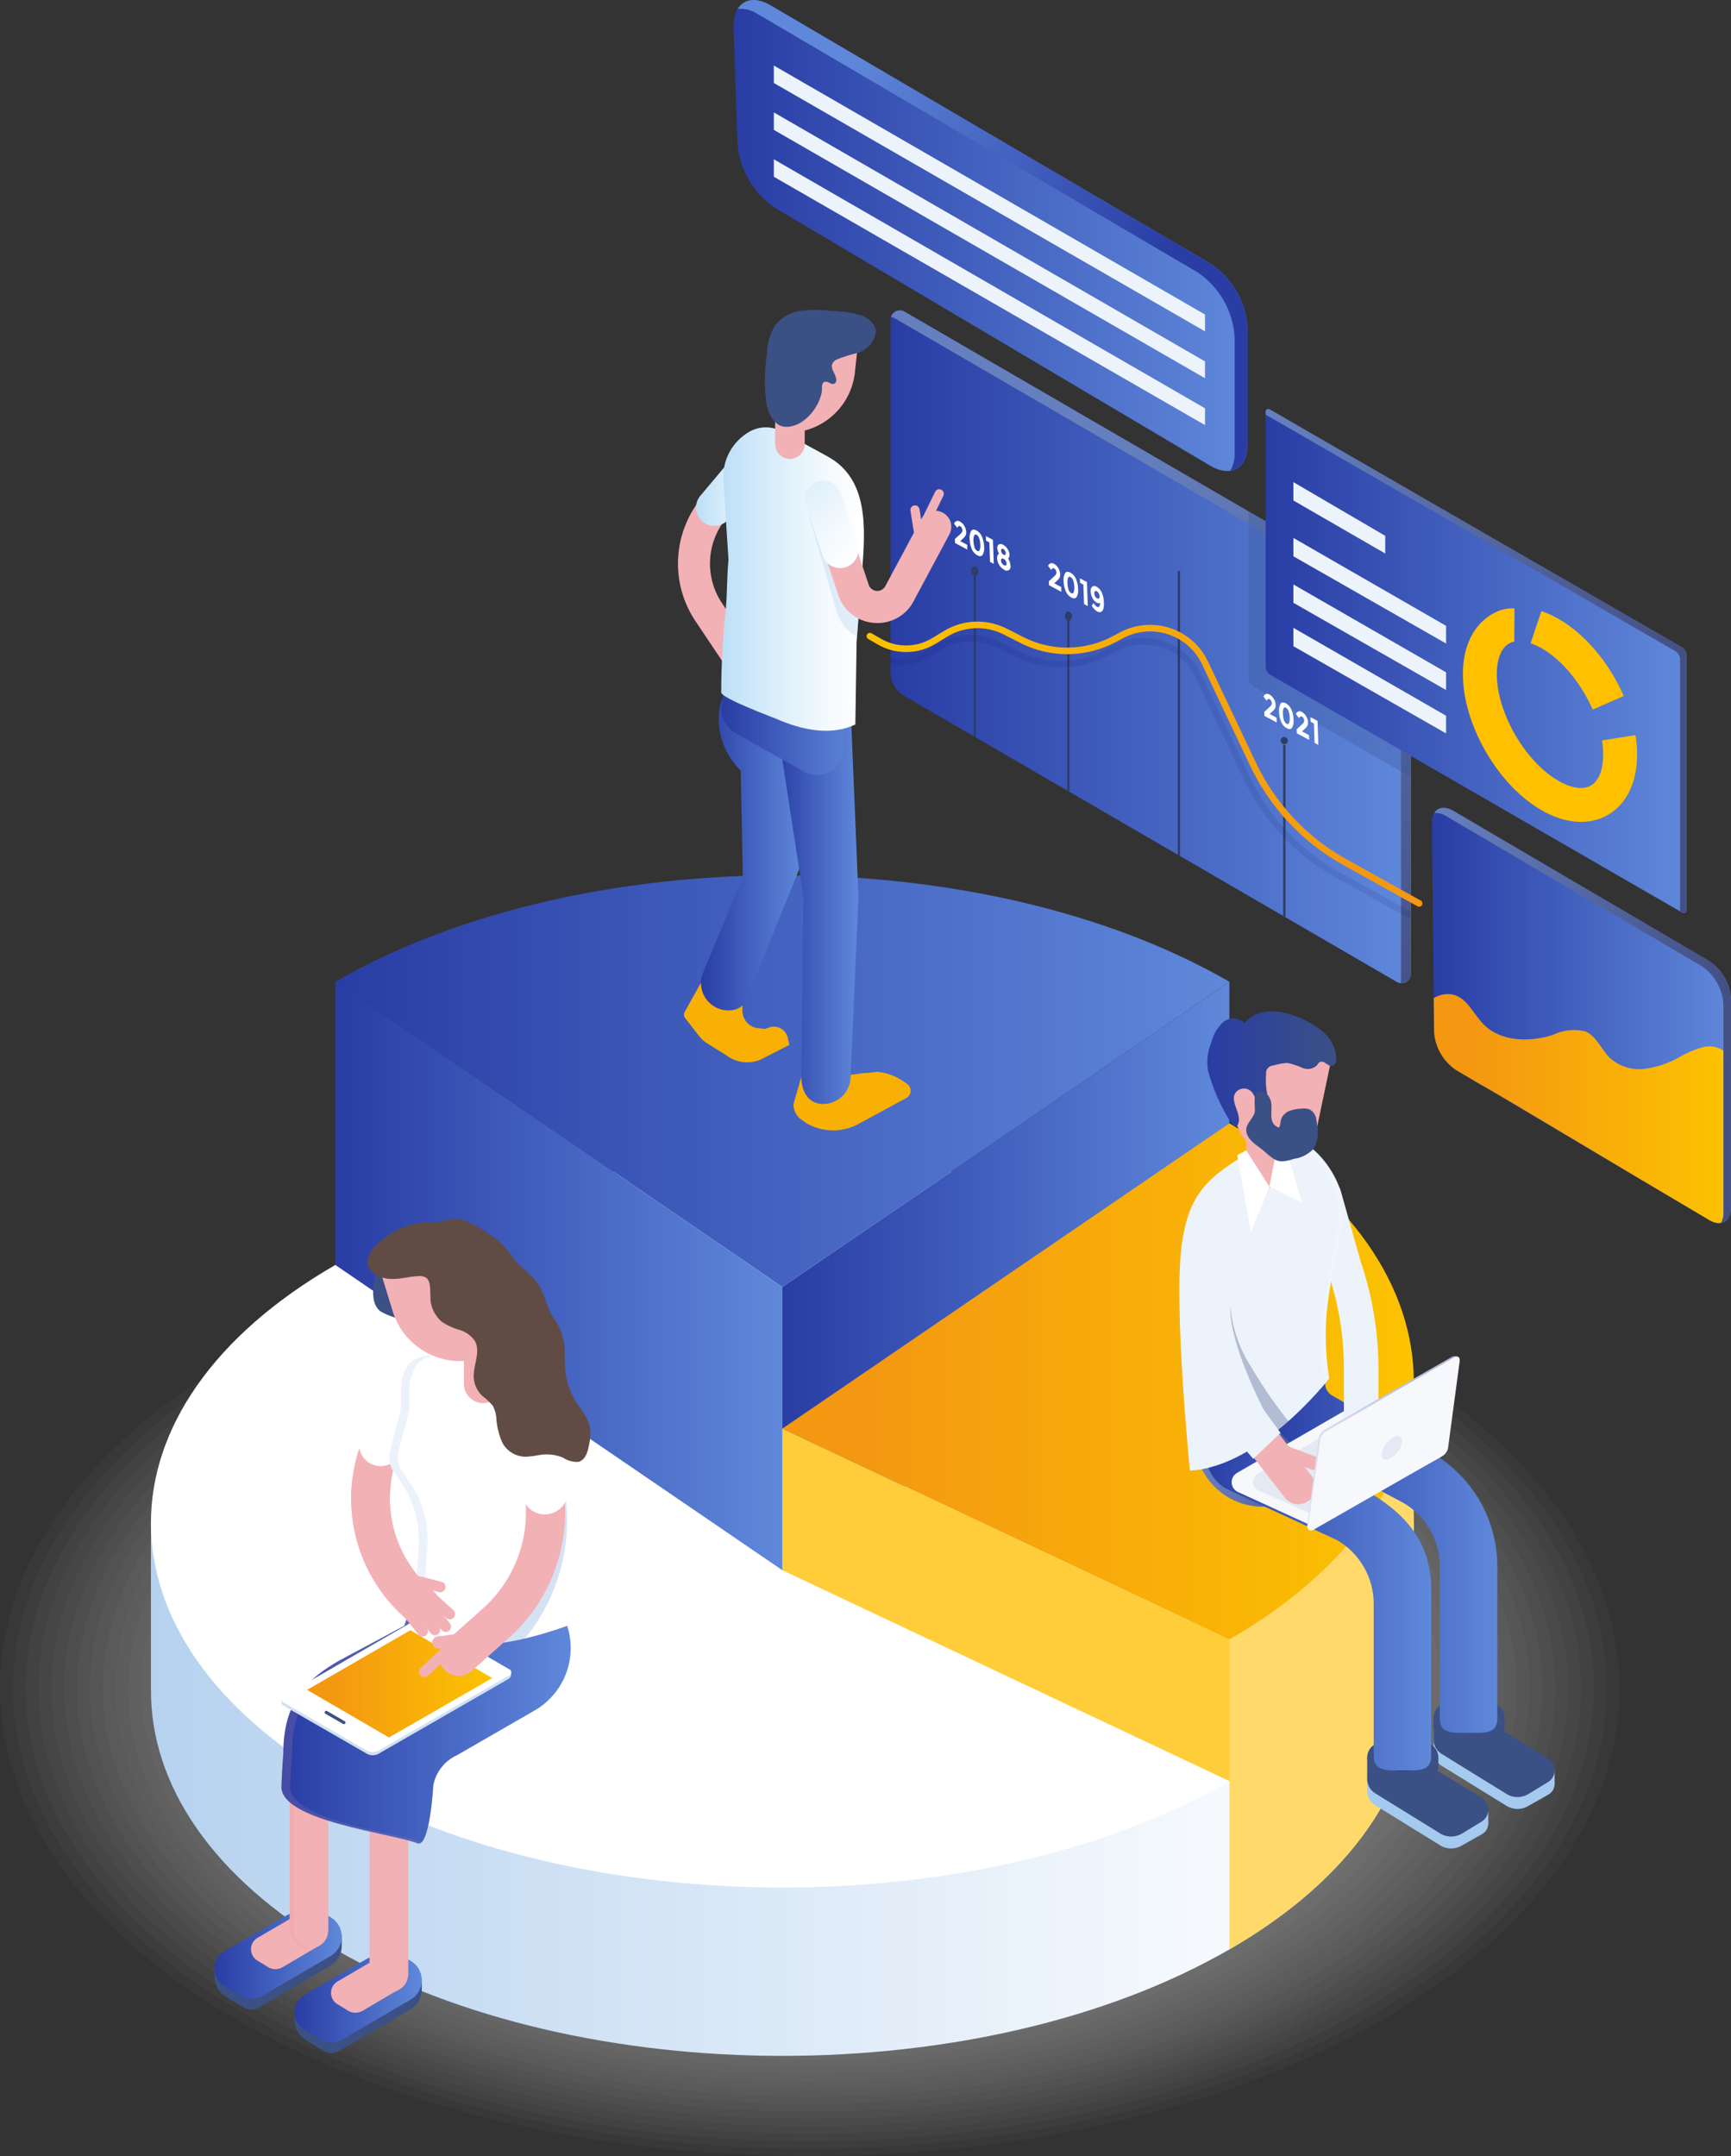 <svg xmlns="http://www.w3.org/2000/svg" xmlns:xlink="http://www.w3.org/1999/xlink" viewBox="0 0 132.225 164.701"><rect x="0" y="0" width="132.225" height="164.701" fill="#333333" stroke="none"/><defs><clipPath id="a"><rect width="132.225" height="164.701" style="fill:none"/></clipPath><clipPath id="b"><path d="M107.992,116.345h-5.401a35.196,35.196,0,0,0-8.684-6.855c-18.781-10.842-49.511-10.842-68.292 0a35.208,35.208,0,0,0-8.684,6.855H11.53v12.757h.004c-.045,7.18,4.646,14.369,14.081,19.816,18.781,10.843,49.512,10.843,68.292,0,9.435-5.447,14.126-12.636,14.081-19.816h.004Z" style="fill:none"/></clipPath><linearGradient id="c" x1="11.489" y1="129.204" x2="108.033" y2="129.204" gradientUnits="userSpaceOnUse"><stop offset="0" stop-color="#b6d2ef"/><stop offset="0.96" stop-color="#fff"/><stop offset="1" stop-color="#fff"/></linearGradient><clipPath id="d"><path d="M93.907,74.997c-18.781-10.843-49.512-10.843-68.292,0L59.761,98.316Z" style="fill:none"/></clipPath><linearGradient id="e" x1="25.614" y1="81.235" x2="93.814" y2="81.235" gradientUnits="userSpaceOnUse"><stop offset="0" stop-color="#293da5"/><stop offset="1" stop-color="#5f88da"/></linearGradient><clipPath id="f"><polygon points="25.614 74.997 25.614 96.631 59.761 119.951 59.761 98.316 25.614 74.997" style="fill:none"/></clipPath><linearGradient id="g" x1="25.614" y1="97.474" x2="59.714" y2="97.474" xlink:href="#e"/><clipPath id="h"><polygon points="59.761 98.316 93.907 74.997 93.907 96.631 59.761 119.951 59.761 98.316" style="fill:none"/></clipPath><linearGradient id="i" x1="59.761" y1="97.474" x2="93.861" y2="97.474" xlink:href="#e"/><clipPath id="j"><path d="M93.907,85.814c18.78,10.843,18.78,28.585,0,39.428L59.761,109.134Z" style="fill:none"/></clipPath><linearGradient id="k" x1="59.761" y1="105.528" x2="107.991" y2="105.528" gradientUnits="userSpaceOnUse"><stop offset="0" stop-color="#f49811"/><stop offset="0.14" stop-color="#f49811"/><stop offset="1" stop-color="#fcc301"/></linearGradient><clipPath id="l"><path d="M101.637,109.908a5.189,5.189,0,1,1-5.189-5.189,5.189,5.189,0,0,1,5.189,5.189" style="fill:none"/></clipPath><linearGradient id="m" x1="91.259" y1="109.908" x2="101.637" y2="109.908" gradientUnits="userSpaceOnUse"><stop offset="0" stop-color="#6680bf"/><stop offset="0.326" stop-color="#5d73af"/><stop offset="0.957" stop-color="#455287"/><stop offset="1" stop-color="#435084"/></linearGradient><clipPath id="n"><path d="M112.179,132.371c-1.213,0-2.196.109-2.196-1.104V119.642a5.605,5.605,0,0,0-2.801-4.845l-8.272-4.383c-1.693-.975-2.085-2.793-2.085-4.746v-.478a2.196,2.196,0,0,1,4.393,0v.478a1.088,1.088,0,0,0,.543.939l7.612,4.383a10.011,10.011,0,0,1,5.003,8.652v11.625c0,1.213-.983,1.104-2.197,1.104" style="fill:none"/></clipPath><linearGradient id="o" x1="96.824" y1="117.737" x2="114.344" y2="117.737" xlink:href="#e"/><clipPath id="p"><path d="M107.153,135.247c-1.213,0-2.222.088-2.222-1.125V122.498a5.606,5.606,0,0,0-2.801-4.846l-8.492-3.944c-1.692-.974-1.865-3.232-1.865-5.185v-.478a2.196,2.196,0,1,1,4.393,0v.478a1.086,1.086,0,0,0,.543.939l7.612,4.383c3.086,1.777,5.002,3.999,5.002,7.56v12.717c0,1.213-.958,1.125-2.171,1.125" style="fill:none"/></clipPath><linearGradient id="q" x1="91.773" y1="120.592" x2="109.293" y2="120.592" xlink:href="#e"/><clipPath id="r"><path d="M111.388,103.657l-.133-.038a.477.477,0,0,0-.37.044l-9.749,5.58a.931.931,0,0,0-.419.72l-.88,6.682a.192.192,0,0,0,.082.158l.148.103,10.024-5.817a.917.917,0,0,0,.416-.718Z" style="fill:none"/></clipPath><linearGradient id="s" x1="99.837" y1="110.244" x2="111.388" y2="110.244" gradientUnits="userSpaceOnUse"><stop offset="0" stop-color="#dee2f2"/><stop offset="1" stop-color="#a9b0da"/></linearGradient><clipPath id="t"><path d="M101.999,80.3a2.86,2.86,0,0,0-.941-1.475c-1.357-1.2-4.579-2.47-5.982-.663a1.216,1.216,0,0,0-1.663-.06,3.127,3.127,0,0,0-.902,1.587,3.842,3.842,0,0,0-.236,2.091,14.213,14.213,0,0,0,1.536,3.629c.146.259.543.916.751.487.39-.804-.814-1.893-.058-2.558a.817.817,0,0,1,1.095.053c.234.251.292.638.556.857a.673.673,0,0,0,.705.086.163.163,0,0,0,.083-.071.193.193,0,0,0-.008-.138,5.482,5.482,0,0,1-.222-2.069.564.564,0,0,1,.516-.653,4.774,4.774,0,0,1,1.117-.202,5.016,5.016,0,0,1,1.129.373,1.021,1.021,0,0,0,1.107-.178c.078-.096.134-.22.246-.272a.414.414,0,0,1,.383.065c.162.102.351.281.565.224.43-.116.291-.81.224-1.114" style="fill:none"/></clipPath><linearGradient id="u" x1="92.21" y1="81.34" x2="102.07" y2="81.34" gradientUnits="userSpaceOnUse"><stop offset="0" stop-color="#293da5"/><stop offset="1" stop-color="#3b5085"/></linearGradient><clipPath id="v"><path d="M95.302,33.955c0,1.822-1.282,2.553-2.849,1.624L59.215,15.889a6.553,6.553,0,0,1-2.886-5L56.03,2.033C56.01.211,57.279-.524,58.849.398L92.446,20.125a6.426,6.426,0,0,1,2.856,4.99Z" style="fill:none"/></clipPath><linearGradient id="w" x1="56.06" y1="17.992" x2="95.27" y2="17.992" xlink:href="#e"/><clipPath id="x"><path d="M94.309,34.618v-8.841a6.425,6.425,0,0,0-2.857-4.989L57.856,1.06A2.354,2.354,0,0,0,56.346.683c.47-.765,1.413-.925,2.503-.284L92.446,20.125a6.426,6.426,0,0,1,2.856,4.989v8.842c0,1.17-.53,1.886-1.323,2.006a2.52,2.52,0,0,0,.33-1.344" style="fill:none"/></clipPath><linearGradient id="y" x1="85.282" y1="24.795" x2="62.152" y2="7.835" xlink:href="#e"/><clipPath id="z"><path d="M21.731,146.409,17.119,149.076a1.533,1.533,0,0,0-.009,2.618l1.231.754a1.653,1.653,0,0,0,1.725.003l5.216-3.047a1.715,1.715,0,0,0-.045-2.955l-.146-.083a3.322,3.322,0,0,0-3.36.044" style="fill:none"/></clipPath><linearGradient id="aa" x1="16.39" y1="149.272" x2="26.1" y2="149.272" xlink:href="#e"/><clipPath id="ab"><path d="M27.845,149.74l-4.612,2.667a1.532,1.532,0,0,0-.009,2.618l1.231.755a1.653,1.653,0,0,0,1.725.002l5.216-3.047a1.715,1.715,0,0,0-.045-2.955l-.147-.084a3.322,3.322,0,0,0-3.36.044" style="fill:none"/></clipPath><linearGradient id="ac" x1="22.5" y1="152.603" x2="32.21" y2="152.603" xlink:href="#e"/><clipPath id="ad"><path d="M33.721,116.304l-2.846,7.893-5.014,2.685c-2.249,1.314-4.217,2.964-4.217,7.021,0,0-.1,1.128-.148,2.561-.089,2.645,8.498,3.588,10.378,4.349.963.39,1.226-4.436,1.226-4.436a3.187,3.187,0,0,1,1.825-2.303l5.907-3.405a5.51,5.51,0,0,0,.008-9.548Z" style="fill:none"/></clipPath><linearGradient id="ae" x1="21.51" y1="128.753" x2="43.58" y2="128.753" xlink:href="#e"/><clipPath id="af"><polygon points="23.458 129.09 29.713 132.729 37.602 128.191 31.347 124.536 23.458 129.09" style="fill:none"/></clipPath><linearGradient id="ag" x1="23.457" y1="128.632" x2="37.602" y2="128.632" xlink:href="#k"/><clipPath id="ah"><path d="M106.732,45.667,69.088,23.804a.707.707,0,0,0-1.061.611V51.35a2.088,2.088,0,0,0,1.039,1.806L106.71,75.019a.707.707,0,0,0,1.062-.611V47.473a2.09,2.09,0,0,0-1.04-1.806" style="fill:none"/></clipPath><linearGradient id="ai" x1="68.027" y1="49.412" x2="107.717" y2="49.412" xlink:href="#e"/><clipPath id="aj"><path d="M107.018,74.91V47.975a2.088,2.088,0,0,0-1.04-1.806L68.335,24.306a.69.69,0,0,0-.281-.087.708.708,0,0,1,1.034-.416L106.732,45.667a2.09,2.09,0,0,1,1.04,1.806V74.408a.703.703,0,0,1-.78.698.718.718,0,0,0,.027-.196" style="fill:none"/></clipPath><linearGradient id="ak" x1="102.749" y1="80.632" x2="80.999" y2="34.782" gradientUnits="userSpaceOnUse"><stop offset="0" stop-color="#435084"/><stop offset="1" stop-color="#6680bf"/></linearGradient><clipPath id="al"><path d="M108.404,69.266a.251.251,0,0,0,.122-.471l-5.669-3.154a16.5,16.5,0,0,1-6.925-7.392l-3.66-7.721a4.891,4.891,0,0,0-6.721-2.221l-.553.295a7.393,7.393,0,0,1-6.825.067l-1.261-.641a4.927,4.927,0,0,0-4.822.183l-.891.542a3.824,3.824,0,0,1-3.9.044l-.727-.419a.251.251,0,1,0-.251.435l.726.419a4.328,4.328,0,0,0,4.412-.05l.891-.542a4.427,4.427,0,0,1,4.334-.164l1.261.641a7.9,7.9,0,0,0,7.289-.071l.553-.295a4.388,4.388,0,0,1,6.031,1.993l3.66,7.721a16.997,16.997,0,0,0,7.135,7.616l5.668,3.154a.25.25,0,0,0,.122.032" style="fill:none"/></clipPath><linearGradient id="am" x1="108.691" y1="58.255" x2="66.231" y2="58.255" xlink:href="#k"/><clipPath id="an"><path d="M96.676,31.485c0-.217.154-.305.342-.197l31.47,18.169a.759.759,0,0,1,.342.592V69.511c0,.217-.154.306-.342.197L97.017,51.539a.758.758,0,0,1-.342-.592Z" style="fill:none"/></clipPath><linearGradient id="ao" x1="96.676" y1="50.498" x2="128.776" y2="50.498" xlink:href="#e"/><clipPath id="ap"><path d="M128.487,49.457,97.017,31.288c-.188-.108-.342-.02-.342.197v.186l31.318,18.082a.759.759,0,0,1,.342.592V69.621l.151.087c.188.108.342.02.342-.197V50.049a.759.759,0,0,0-.342-.592" style="fill:none"/></clipPath><linearGradient id="aq" x1="128.829" y1="50.498" x2="96.676" y2="50.498" xlink:href="#ak"/><clipPath id="ar"><path d="M132.224,92.257c0,1.06-.746,1.485-1.658.945L111.225,81.744a3.813,3.813,0,0,1-1.679-2.909l-.174-15.944c-.012-1.06.727-1.488,1.641-.951l19.549,11.479a3.739,3.739,0,0,1,1.662,2.903Z" style="fill:none"/></clipPath><linearGradient id="as" x1="109.361" y1="77.572" x2="132.181" y2="77.572" xlink:href="#e"/><clipPath id="at"><path d="M132.224,92.117V81.024a1.666,1.666,0,0,0-.312-.556,1.937,1.937,0,0,0-1.818-.474,7.108,7.108,0,0,0-1.804.763,7.414,7.414,0,0,1-2.658.891,3.361,3.361,0,0,1-2.619-.79c-.695-.659-1.05-1.716-1.937-2.079a3.75,3.75,0,0,0-2.48.288c-1.792.56-3.972.516-5.283-.827-.766-.785-1.244-1.993-2.308-2.259a1.695,1.695,0,0,0-.195-.036,2.14,2.14,0,0,0-1.292.303l.028,2.586a3.813,3.813,0,0,0,1.679,2.909l1.64.971c1.095.613,2.177,1.253,3.256,1.896q4.566,2.722,9.132,5.443l5.313,3.147a1.587,1.587,0,0,0,.642.229.737.737,0,0,0,.221-.018c.443-.119.643-.626.75-1.072.018-.074.029-.149.045-.223" style="fill:none"/></clipPath><linearGradient id="au" x1="109.518" y1="84.662" x2="132.224" y2="84.662" xlink:href="#k"/><clipPath id="av"><path d="M131.646,92.642V76.707a3.739,3.739,0,0,0-1.662-2.903L110.435,62.325a1.372,1.372,0,0,0-.878-.22c.273-.445.822-.538,1.457-.166l19.549,11.479a3.739,3.739,0,0,1,1.662,2.903V92.257c0,.681-.309,1.098-.77,1.167a1.467,1.467,0,0,0,.192-.782" style="fill:none"/></clipPath><linearGradient id="aw" x1="109.556" y1="77.496" x2="132.224" y2="77.496" gradientUnits="userSpaceOnUse"><stop offset="0" stop-color="#6680bf"/><stop offset="0.99" stop-color="#435084"/><stop offset="1" stop-color="#435084"/></linearGradient><clipPath id="ax"><path d="M54.724,40.166a1.392,1.392,0,0,0,.91-.489l3.529-4.195a1.399,1.399,0,1,0-2.141-1.801L53.493,37.877a1.399,1.399,0,0,0,1.231,2.29" style="fill:none"/></clipPath><linearGradient id="ay" x1="53.16" y1="36.611" x2="59.49" y2="36.611" gradientUnits="userSpaceOnUse"><stop offset="0" stop-color="#bcdff7"/><stop offset="0.38" stop-color="#dbeefb"/><stop offset="0.768" stop-color="#f5fafe"/><stop offset="1" stop-color="#fff"/></linearGradient><clipPath id="az"><path d="M55.64,77.19c.892,0,1.32-.474,1.602-1.37l4.096-10.151L59.9,54.058c-.027-1.159-1.65-2.166-2.806-2.11-.869.021-2.201.771-2.206,2.989a5.612,5.612,0,0,0,1.692,3.931l.162,8.14-3.105,7.452a2.102,2.102,0,0,0,2.002,2.729" style="fill:none"/></clipPath><linearGradient id="ba" x1="53.55" y1="64.541" x2="61.33" y2="64.541" xlink:href="#e"/><clipPath id="bb"><path d="M62.878,84.336a2.098,2.098,0,0,0,2.095-2.008l.601-13.813-.601-14.556a2.085,2.085,0,0,0-2.183-2.009c-1.158.048-3.637,1.3-3.59,2.458l2.172,14.103-.161,13.526c-.051,1.158.416,2.245,1.573,2.296.031.001.062.002.093.002" style="fill:none"/></clipPath><linearGradient id="bc" x1="59.2" y1="68.112" x2="65.57" y2="68.112" xlink:href="#e"/><clipPath id="bd"><path d="M55.945,47.816l-.847,6.285a2.223,2.223,0,0,0,1.112,1.925l5.154,2.894a2.068,2.068,0,0,0,3.103-1.791V44.373c0-.794,1.654-.247.966-.645l-7.232-4.175c-1.379-.796-2.256,6.671-2.256,8.263" style="fill:none"/></clipPath><linearGradient id="be" x1="55.11" y1="49.237" x2="65.59" y2="49.237" xlink:href="#e"/><clipPath id="bf"><path d="M55.256,36.675l.391,6.087c-.131,1.296-.086,2.592-.217,3.888a58.152,58.152,0,0,0-.338,6.259c.097.467,3.962,1.896,4.118,1.966,2.174.973,4.373,1.315,6.127.468l.095-6.294.361-4.639c.224-3.179.836-7.424-2.29-9.371-.132-.082-.268-.161-.405-.236L59.769,32.986a2.538,2.538,0,0,0-2.538,0,3.966,3.966,0,0,0-1.975,3.689" style="fill:none"/></clipPath><linearGradient id="bg" x1="55.06" y1="44.361" x2="65.99" y2="44.361" xlink:href="#ay"/><clipPath id="bh"><path d="M64.172,43.397a1.416,1.416,0,0,0,.443-.073,1.399,1.399,0,0,0,.883-1.77l-1.295-3.88a1.399,1.399,0,1,0-2.654.887l1.295,3.88a1.4,1.4,0,0,0,1.327.956" style="fill:none"/></clipPath><linearGradient id="bi" x1="57.315" y1="34.293" x2="66.215" y2="42.433" xlink:href="#ay"/></defs><title>19</title><g style="clip-path:url(#a)"><path d="M105.653,103.704c-24.086-13.908-63.5-13.908-87.588,0-24.086,13.906-24.086,36.662,0,50.568,24.088,13.906,63.502,13.906,87.588,0,24.086-13.908,24.086-36.662,0-50.568" style="fill:#c7c5c5;opacity:0.04"/><path d="M104.957,104.105c-23.702-13.686-62.492-13.686-86.198,0-23.704,13.684-23.704,36.079,0,49.766,23.706,13.686,62.496,13.686,86.198,0,23.706-13.686,23.706-36.081,0-49.766" style="fill:#c7c5c5;opacity:0.04"/><path d="M104.263,104.504c-23.323-13.465-61.486-13.465-84.808,0-23.322,13.466-23.322,35.499,0,48.966,23.323,13.464,61.486,13.464,84.808,0,23.324-13.467,23.324-35.499,0-48.966" style="fill:#c7c5c5;opacity:0.04"/><path d="M103.569,104.905c-22.941-13.245-60.48-13.245-83.42,0-22.941,13.245-22.941,34.919,0,48.164,22.941,13.245,60.48,13.245,83.42,0,22.941-13.245,22.941-34.919,0-48.164" style="fill:#c7c5c5;opacity:0.04"/><path d="M102.875,105.306c-22.559-13.025-59.473-13.025-82.032,0-22.559,13.025-22.559,34.337,0,47.362,22.559,13.025,59.473,13.025,82.032,0,22.559-13.025,22.559-34.337,0-47.362" style="fill:#c7c5c5;opacity:0.04"/><path d="M102.181,105.707c-22.177-12.803-58.467-12.803-80.644,0s-22.177,33.757,0,46.56c22.177,12.803,58.467,12.803,80.644,0,22.177-12.803,22.177-33.757,0-46.56" style="fill:#c7c5c5;opacity:0.04"/><path d="M101.487,106.108c-21.796-12.584-57.461-12.584-79.256,0-21.794,12.584-21.794,33.175,0,45.758,21.796,12.584,57.461,12.584,79.256,0,21.796-12.584,21.796-33.175,0-45.758" style="fill:#c7c5c5;opacity:0.04"/><path d="M100.793,106.509c-21.414-12.364-56.455-12.364-77.869,0-21.412,12.364-21.412,32.594,0,44.956,21.414,12.364,56.455,12.364,77.869,0,21.412-12.362,21.412-32.592,0-44.956" style="fill:#c7c5c5;opacity:0.04"/><path d="M100.097,106.909c-21.03-12.142-55.446-12.142-76.477,0-21.032,12.142-21.032,32.012,0,44.154,21.031,12.142,55.446,12.142,76.477,0,21.032-12.142,21.032-32.012,0-44.154" style="fill:#c7c5c5;opacity:0.04"/><path d="M99.403,107.311c-20.649-11.922-54.44-11.922-75.089,0-20.651,11.922-20.651,31.43,0,43.352,20.649,11.922,54.44,11.922,75.089,0,20.651-11.922,20.651-31.43,0-43.352" style="fill:#c7c5c5;opacity:0.04"/><path d="M98.709,107.711c-20.267-11.703-53.432-11.703-73.701,0-20.267,11.703-20.267,30.85,0,42.551,20.269,11.703,53.434,11.703,73.701,0,20.267-11.701,20.267-30.848,0-42.551" style="fill:#c7c5c5;opacity:0.04"/><path d="M98.016,108.112c-19.886-11.481-52.428-11.481-72.313,0-19.885,11.481-19.885,30.267,0,41.749,19.885,11.483,52.428,11.483,72.313,0,19.885-11.481,19.885-30.268,0-41.749" style="fill:#c7c5c5;opacity:0.04"/><path d="M97.322,108.513c-19.506-11.261-51.422-11.261-70.925,0s-19.504,29.688,0,40.947c19.504,11.261,51.42,11.261,70.925,0,19.504-11.259,19.504-29.686,0-40.947" style="fill:#c7c5c5;opacity:0.04"/><path d="M96.626,108.914c-19.122-11.041-50.411-11.041-69.534,0-19.122,11.04-19.122,29.105,0,40.147,19.122,11.04,50.411,11.04,69.534-.002,19.124-11.04,19.124-29.105,0-40.145" style="fill:#c7c5c5;opacity:0.04"/><path d="M95.932,109.313c-18.74-10.818-49.405-10.818-68.146,0-18.74,10.822-18.74,28.525,0,39.347,18.741,10.82,49.405,10.818,68.146,0,18.742-10.822,18.742-28.525,0-39.347" style="fill:#c7c5c5;opacity:0.04"/><path d="M95.238,109.716c-18.359-10.6-48.399-10.6-66.758,0-18.359,10.598-18.359,27.943,0,38.541,18.359,10.6,48.399,10.6,66.758,0,18.358-10.598,18.358-27.943,0-38.541" style="fill:#c7c5c5;opacity:0.04"/><path d="M94.544,110.117c-17.975-10.38-47.393-10.38-65.37,0-17.977,10.378-17.977,27.361,0,37.741,17.977,10.379,47.395,10.379,65.37,0,17.977-10.38,17.977-27.363,0-37.741" style="fill:#c7c5c5;opacity:0.04"/><path d="M93.85,110.518c-17.596-10.159-46.387-10.159-63.982,0-17.593,10.157-17.593,26.781,0,36.939,17.596,10.159,46.387,10.159,63.982,0,17.595-10.159,17.595-26.783,0-36.939" style="fill:#c7c5c5;opacity:0.04"/><path d="M93.156,110.919c-17.214-9.939-45.38-9.939-62.594,0-17.212,9.937-17.212,26.198,0,36.137,17.214,9.937,45.38,9.937,62.594,0,17.212-9.939,17.212-26.2,0-36.137" style="fill:#c7c5c5;opacity:0.04"/><path d="M92.462,111.318c-16.832-9.717-44.374-9.717-61.204,0-16.832,9.717-16.832,25.62,0,35.338,16.83,9.717,44.372,9.717,61.204,0,16.83-9.717,16.83-25.62,0-35.338" style="fill:#c7c5c5;opacity:0.04"/><path d="M91.766,111.719c-16.448-9.495-43.366-9.495-59.814,0-16.448,9.498-16.448,25.038,0,34.535,16.449,9.498,43.366,9.498,59.814,0,16.451-9.498,16.451-25.038,0-34.535" style="fill:#c7c5c5;opacity:0.04"/><path d="M91.072,112.12c-16.067-9.276-42.36-9.276-58.426,0-16.067,9.278-16.067,24.458,0,33.734,16.067,9.276,42.359,9.276,58.426,0,16.067-9.276,16.067-24.456,0-33.734" style="fill:#c7c5c5;opacity:0.04"/><path d="M90.378,112.521c-15.685-9.056-41.353-9.056-57.038,0-15.685,9.056-15.685,23.876,0,32.931,15.685,9.056,41.353,9.056,57.038,0,15.685-9.056,15.685-23.876,0-32.931" style="fill:#c7c5c5;opacity:0.04"/><path d="M89.684,112.922c-15.303-8.834-40.345-8.834-55.651,0-15.304,8.836-15.304,23.294,0,32.13,15.305,8.836,40.347,8.836,55.651,0s15.303-23.293,0-32.13" style="fill:#c7c5c5;opacity:0.04"/><path d="M88.988,113.323c-14.92-8.615-39.337-8.615-54.259,0-14.922,8.614-14.922,22.713,0,31.328,14.922,8.615,39.339,8.615,54.259,0,14.922-8.614,14.922-22.713,0-31.328" style="fill:#c7c5c5;opacity:0.04"/><path d="M88.294,113.724c-14.538-8.395-38.331-8.395-52.871,0-14.54,8.395-14.54,22.131,0,30.526,14.54,8.395,38.333,8.395,52.871,0,14.54-8.395,14.54-22.131,0-30.526" style="fill:#c7c5c5;opacity:0.04"/><path d="M87.6,114.125c-14.159-8.173-37.325-8.173-51.483,0s-14.159,21.551,0,29.724c14.158,8.173,37.325,8.173,51.483,0,14.159-8.173,14.159-21.551,0-29.724" style="fill:#c7c5c5;opacity:0.04"/><path d="M86.907,114.526c-13.777-7.953-36.319-7.953-50.095,0-13.777,7.954-13.777,20.969,0,28.922,13.777,7.953,36.319,7.953,50.095,0,13.775-7.954,13.775-20.969,0-28.922" style="fill:#c7c5c5;opacity:0.04"/><path d="M86.213,114.927c-13.395-7.734-35.312-7.734-48.707,0-13.393,7.734-13.393,20.387,0,28.12,13.395,7.734,35.312,7.734,48.707,0,13.393-7.734,13.393-20.387,0-28.12" style="fill:#c7c5c5;opacity:0.04"/><path d="M85.519,115.328c-13.014-7.512-34.306-7.512-47.318,0-13.014,7.512-13.014,19.807,0,27.318,13.012,7.512,34.304,7.512,47.318,0,13.012-7.512,13.012-19.806,0-27.318" style="fill:#c7c5c5;opacity:0.04"/><path d="M84.823,115.728c-12.63-7.292-33.298-7.292-45.928,0-12.632,7.292-12.632,19.224,0,26.517,12.63,7.292,33.298,7.292,45.928,0,12.632-7.293,12.632-19.224,0-26.517" style="fill:#c7c5c5;opacity:0.04"/><path d="M84.129,116.129c-12.248-7.071-32.292-7.071-44.54,0-12.248,7.072-12.248,18.644,0,25.715,12.248,7.072,32.292,7.072,44.54,0,12.248-7.071,12.248-18.642,0-25.715" style="fill:#c7c5c5;opacity:0.04"/><path d="M83.435,116.53c-11.867-6.851-31.285-6.851-43.152,0-11.866,6.851-11.866,18.062,0,24.915,11.867,6.851,31.285,6.851,43.152-.002,11.866-6.851,11.866-18.062,0-24.913" style="fill:#c7c5c5;opacity:0.04"/><path d="M82.741,116.931c-11.485-6.631-30.279-6.631-41.764,0s-11.485,17.48,0,24.111c11.485,6.631,30.279,6.631,41.764,0,11.485-6.631,11.485-17.48,0-24.111" style="fill:#c7c5c5;opacity:0.04"/><path d="M82.047,117.332c-11.103-6.411-29.273-6.411-40.376,0-11.103,6.409-11.103,16.9,0,23.311,11.103,6.409,29.273,6.409,40.376,0,11.103-6.411,11.103-16.902,0-23.311" style="fill:#c7c5c5;opacity:0.04"/><path d="M81.351,117.733c-10.72-6.19-28.263-6.19-38.985,0-10.722,6.189-10.722,16.317,0,22.509,10.722,6.188,28.265,6.188,38.985,0,10.722-6.191,10.722-16.319,0-22.509" style="fill:#c7c5c5;opacity:0.04"/><path d="M80.657,118.134c-10.338-5.97-27.259-5.97-37.597,0-10.34,5.968-10.34,15.737,0,21.707,10.338,5.968,27.259,5.968,37.597,0,10.34-5.97,10.34-15.739,0-21.707" style="fill:#c7c5c5;opacity:0.04"/><path d="M79.963,118.533c-9.956-5.748-26.25-5.748-36.209,0-9.958,5.75-9.958,15.157,0,20.907,9.958,5.748,26.253,5.748,36.209,0,9.958-5.75,9.958-15.157,0-20.907" style="fill:#c7c5c5;opacity:0.04"/><path d="M79.269,118.936c-9.576-5.528-25.244-5.528-34.821,0-9.577,5.527-9.577,14.575,0,20.101,9.576,5.53,25.244,5.53,34.821,0,9.576-5.527,9.576-14.575,0-20.101" style="fill:#c7c5c5;opacity:0.04"/><path d="M78.575,119.337c-9.195-5.309-24.238-5.309-33.433,0-9.193,5.307-9.193,13.993,0,19.301,9.195,5.307,24.238,5.307,33.433,0,9.193-5.309,9.193-13.994,0-19.301" style="fill:#c7c5c5;opacity:0.04"/><path d="M77.879,119.738c-8.811-5.089-23.23-5.089-32.041,0-8.813,5.087-8.813,13.41,0,18.499,8.811,5.087,23.23,5.087,32.041,0,8.813-5.089,8.813-13.412,0-18.499" style="fill:#c7c5c5;opacity:0.04"/><path d="M77.185,120.137c-8.429-4.867-22.224-4.867-30.655,0-8.43,4.867-8.43,12.832,0,17.7,8.431,4.867,22.226,4.867,30.655,0,8.432-4.867,8.432-12.832,0-17.7" style="fill:#c7c5c5;opacity:0.04"/><path d="M76.492,120.538c-8.048-4.646-21.217-4.646-29.265,0-8.05,4.647-8.05,12.25,0,16.898,8.048,4.646,21.217,4.646,29.265,0,8.05-4.647,8.05-12.25,0-16.898" style="fill:#c7c5c5;opacity:0.04"/><path d="M75.798,120.939c-7.666-4.426-20.211-4.426-27.877,0-7.666,4.426-7.666,11.67,0,16.096,7.666,4.426,20.211,4.426,27.877,0,7.666-4.426,7.666-11.67,0-16.096" style="fill:#c7c5c5;opacity:0.04"/><path d="M75.104,121.34c-7.285-4.206-19.205-4.206-26.489,0s-7.285,11.088,0,15.294,19.205,4.206,26.489,0,7.284-11.088,0-15.294" style="fill:#c7c5c5;opacity:0.04"/><path d="M74.41,121.741c-6.903-3.984-18.199-3.984-25.1,0-6.905,3.986-6.905,10.508,0,14.492,6.901,3.984,18.197,3.984,25.1,0s6.903-10.506,0-14.492" style="fill:#c7c5c5;opacity:0.04"/><path d="M73.716,122.142c-6.521-3.765-17.193-3.765-23.712,0-6.521,3.765-6.521,9.925,0,13.69,6.519,3.765,17.191,3.765,23.712,0,6.519-3.765,6.519-9.925,0-13.69" style="fill:#c7c5c5;opacity:0.04"/><path d="M73.022,122.543c-6.14-3.545-16.186-3.545-22.324,0-6.139,3.545-6.139,9.343,0,12.888,6.138,3.545,16.184,3.545,22.324,0,6.138-3.545,6.138-9.343,0-12.888" style="fill:#c7c5c5;opacity:0.04"/><path d="M72.326,122.944c-5.756-3.323-15.178-3.323-20.934,0-5.758,3.323-5.758,8.763,0,12.086,5.756,3.325,15.178,3.325,20.934,0,5.758-3.323,5.758-8.763,0-12.086" style="fill:#c7c5c5;opacity:0.04"/><path d="M71.632,123.344c-5.376-3.103-14.17-3.103-19.546,0-5.374,3.104-5.374,8.181,0,11.284,5.376,3.103,14.17,3.103,19.546,0,5.374-3.103,5.374-8.181,0-11.284" style="fill:#c7c5c5;opacity:0.04"/><path d="M70.938,123.746c-4.993-2.884-13.164-2.884-18.158,0-4.992,2.884-4.992,7.601,0,10.482,4.995,2.884,13.166,2.884,18.158,0,4.992-2.882,4.992-7.598,0-10.482" style="fill:#c7c5c5;opacity:0.04"/><path d="M70.244,124.146c-4.613-2.664-12.158-2.664-16.771,0-4.611,2.662-4.611,7.019,0,9.681,4.613,2.662,12.158,2.662,16.771,0,4.611-2.662,4.611-7.019,0-9.681" style="fill:#c7c5c5;opacity:0.04"/><g style="clip-path:url(#b)"><rect x="11.489" y="98.648" width="96.544" height="61.113" style="fill:url(#c)"/></g><path d="M25.614,96.631c18.781-10.843,49.512-10.843,68.292,0,18.78,10.843,18.78,28.586,0,39.428-18.781,10.843-49.512,10.843-68.292,0-18.78-10.842-18.78-28.585,0-39.428" style="fill:#fff"/><path d="M107.982,116.602q.004-.257,0-.514V105.528h-3.745a32.777,32.777,0,0,0-10.33-8.897c-13.269-7.661-4.36,21.593,0,39.428v12.854c9.198-5.31,13.879-12.275,14.068-19.274Z" style="fill:#ffda6a"/><g style="clip-path:url(#d)"><rect x="25.614" y="64.154" width="68.292" height="34.162" style="fill:url(#e)"/></g><g style="clip-path:url(#f)"><rect x="25.614" y="74.997" width="34.146" height="44.954" style="fill:url(#g)"/></g><g style="clip-path:url(#h)"><rect x="59.761" y="74.997" width="34.146" height="44.954" style="fill:url(#i)"/></g><g style="clip-path:url(#j)"><rect x="59.761" y="85.814" width="52.926" height="39.428" style="fill:url(#k)"/></g><polygon points="59.761 109.134 59.761 119.951 93.907 136.059 93.907 125.242 59.761 109.134" style="fill:#ffcd39"/><g style="clip-path:url(#l)"><rect x="91.259" y="104.719" width="10.377" height="10.377" style="fill:url(#m)"/></g><path d="M109.502,132.156v1.63a1.292,1.292,0,0,0,.613,1.099l4.958,3.063a1.606,1.606,0,0,0,1.678.006l1.518-.859a.957.957,0,0,0,.486-.837l-.004-.937a.644.644,0,0,1-.514-.115l-3.3-1.999v-1.052Z" style="fill:#a5caef"/><path d="M109.502,131.247v1.631a1.293,1.293,0,0,0,.613,1.099l4.958,3.063a1.606,1.606,0,0,0,1.678.006l1.487-.903a1.078,1.078,0,0,0-.001-1.844l-3.3-1.999v-1.053Z" style="fill:#3b5085"/><polygon points="112.844 134.376 112.844 134.048 114.751 132.946 114.755 133.245 112.844 134.376" style="fill:#3b5085"/><polygon points="113.562 135.014 113.562 134.701 115.47 133.6 115.481 133.879 113.562 135.014" style="fill:#3b5085"/><polygon points="114.516 135.685 114.516 135.371 116.424 134.27 116.414 134.582 114.516 135.685" style="fill:#3b5085"/><path d="M110.295,132.357a1.174,1.174,0,0,1,0-2.221,4.269,4.269,0,0,1,3.848,0,1.174,1.174,0,0,1,0,2.221,4.269,4.269,0,0,1-3.848,0" style="fill:#3b5085"/><path d="M110.95,131.98a.775.775,0,0,1,0-1.466,2.815,2.815,0,0,1,2.538,0,.775.775,0,0,1,0,1.466,2.817,2.817,0,0,1-2.538,0" style="fill:#36364f"/><path d="M104.435,135.172v1.631a1.293,1.293,0,0,0,.613,1.099l4.958,3.063a1.606,1.606,0,0,0,1.677.007l1.518-.859a.957.957,0,0,0,.485-.837l-.004-.936a.644.644,0,0,1-.514-.115l-3.299-1.999v-1.053Z" style="fill:#a5caef"/><path d="M104.435,134.263v1.631a1.293,1.293,0,0,0,.613,1.099l4.958,3.064a1.606,1.606,0,0,0,1.677.006l1.487-.903a1.078,1.078,0,0,0-.001-1.844l-3.299-1.999V134.263Z" style="fill:#3b5085"/><polygon points="107.777 137.392 107.777 137.064 109.684 135.963 109.689 136.262 107.777 137.392" style="fill:#3b5085"/><polygon points="108.496 138.031 108.496 137.718 110.404 136.617 110.415 136.895 108.496 138.031" style="fill:#3b5085"/><polygon points="109.45 138.701 109.45 138.387 111.357 137.286 111.347 137.599 109.45 138.701" style="fill:#3b5085"/><path d="M105.229,135.374a1.174,1.174,0,0,1,0-2.221,4.269,4.269,0,0,1,3.848,0,1.174,1.174,0,0,1,0,2.221,4.266,4.266,0,0,1-3.848,0" style="fill:#3b5085"/><path d="M105.883,134.996a.775.775,0,0,1,0-1.466,2.82,2.82,0,0,1,2.539,0,.775.775,0,0,1,0,1.466,2.816,2.816,0,0,1-2.539,0" style="fill:#36364f"/><g style="clip-path:url(#n)"><rect x="96.824" y="102.993" width="17.551" height="29.487" style="fill:url(#o)"/></g><g style="clip-path:url(#p)"><rect x="91.773" y="105.849" width="17.55" height="29.486" style="fill:url(#q)"/></g><path d="M100.418,116.654l-5.905-2.7a.826.826,0,0,1-.016-1.44l8.992-5.198,6.64,3.945Z" style="fill:#f7f8fc"/><path d="M101.223,116.132l-5.149-2.295a.712.712,0,0,1-.014-1.242l8.226-4.756,5.729,3.405Z" style="fill:#e5e9f4"/><path d="M103.975,110.997a1.318,1.318,0,0,1-1.318-1.318v-5.13a22.851,22.851,0,0,0-1.248-7.438l-1.536-5.439a1.318,1.318,0,0,1,2.536-.716l1.536,5.438a25.402,25.402,0,0,1,1.348,8.155v5.13a1.317,1.317,0,0,1-1.318,1.318" style="fill:#edf3fa"/><path d="M96.943,87.158l-1.084.626c-3.597,2.077-5.085,3.342-5.608,7.462-.6,4.729.645,17.099.645,17.099,5.43-.306,10.636-7.041,10.636-7.041-.958-6.106.992-9.2,1.032-13.298.021-2.167-3.023-6.348-5.621-4.848" style="fill:#edf3fa"/><path d="M102.564,92.007c.021-2.167-3.023-6.348-5.621-4.848l-1.084.626a13.322,13.322,0,0,0-3.017,2.383,13.337,13.337,0,0,1,2.703-2.068l1.084-.625c2.599-1.501,5.642,2.681,5.621,4.848-.04,4.094-1.986,7.182-1.034,13.28.199-.183.317-.297.317-.297-.958-6.106.992-9.2,1.032-13.298" style="fill:#fff;opacity:0.15"/><path d="M96.739,90.763h-.586a.959.959,0,0,1-.959-.959v-3.136h2.504v3.136a.959.959,0,0,1-.959.959" style="fill:#f2b1b5"/><polygon points="95.194 87.873 94.505 88.239 95.556 94.129 96.961 90.65 95.194 87.873" style="fill:#fff"/><polygon points="96.961 90.65 97.698 86.919 98.018 86.919 99.436 91.863 96.961 90.65" style="fill:#fff"/><path d="M99.18,114.911a1.316,1.316,0,0,1-1.041-.509l-3.94-5.068a14.655,14.655,0,0,1-3.066-9.693l.314-4.949a1.318,1.318,0,0,1,2.633.127l-.314,4.949a12.019,12.019,0,0,0,2.514,7.949l3.94,5.068a1.318,1.318,0,0,1-1.04,2.127" style="fill:#f2b1b5"/><path d="M100.184,112.258l-4.078-1.527a.352.352,0,0,1-.206-.454l.116-.307a.353.353,0,0,1,.454-.206l4.076,1.527a.352.352,0,0,1,.207.454l-.115.308a.352.352,0,0,1-.454.207" style="fill:#f2b1b5"/><g style="clip-path:url(#r)"><rect x="99.837" y="103.583" width="11.551" height="13.323" style="fill:url(#s)"/></g><path d="M111.508,103.924c0-.264-.187-.372-.416-.24l-9.837,5.679a.929.929,0,0,0-.418.72l-.923,6.538c-.001.264.184.372.414.241l9.883-5.654a.918.918,0,0,0,.417-.718Z" style="fill:#f7f8fc"/><path d="M106.572,109.732a1.838,1.838,0,0,0-.984,1.124c-.138.478.08.753.483.611a1.847,1.847,0,0,0,.985-1.123c.138-.477-.079-.752-.484-.612" style="fill:#e5e9f4"/><path d="M95.55,104.384a10.124,10.124,0,0,1-1.565-4.607s-.143-4.982-.991-5.023c-.835-.037-1.286-.922-1.327-.074l-.314,4.949a14.875,14.875,0,0,0,3.069,9.783l.861,1.509a23.415,23.415,0,0,0,3.133-2.357,35.012,35.012,0,0,1-2.865-4.181" style="fill:#3b5085;opacity:0.33"/><path d="M97.817,109.465l-1.285-1.772s-2.683-5.104-2.548-7.915l.314-4.949a1.537,1.537,0,0,0-3.071-.148l-.314,4.949a14.876,14.876,0,0,0,3.07,9.783l1.75,2.032Z" style="fill:#edf3fa"/><path d="M95.664,87.223l-.303-.06c-.814-.163-1.475-2.998-1.312-3.813l.834-4.178,6.891,1.375-1.225,5.833c-.506,2.537-2.348,1.35-4.884.843" style="fill:#f2b1b5"/><g style="clip-path:url(#t)"><rect x="92.1" y="76.355" width="10.105" height="9.971" style="fill:url(#u)"/></g><path d="M100.552,85.538a1.025,1.025,0,0,0-.497-.779,1.324,1.324,0,0,0-.676-.063,2.989,2.989,0,0,0-.878.163,1.155,1.155,0,0,0-.606.556c-.089.17-.087.629-.213.722-.979-.369-.318-1.525-.686-2.23a.964.964,0,0,0-.549-.527c-.939-.256-.474,1.264-.626,1.666-.175.466-.662.833-.626,1.329.046.615.703,1.056,1.151,1.387.49.363.941.967,1.587.955a3.191,3.191,0,0,0,.889-.188,2.556,2.556,0,0,0,1.547-.805,2.66,2.66,0,0,0,.24-1.786,3.746,3.746,0,0,0-.058-.4" style="fill:#3b5085"/><g style="clip-path:url(#v)"><rect x="56.01" y="-0.524" width="39.292" height="37.032" style="fill:url(#w)"/></g><g style="clip-path:url(#x)"><rect x="56.346" y="-0.242" width="38.955" height="36.203" style="fill:url(#y)"/></g><polygon points="92.046 24.027 92.046 25.311 59.111 6.34 59.111 5.006 92.046 24.027" style="fill:#edf3fa"/><polygon points="92.046 27.608 92.046 28.892 59.111 9.921 59.111 8.587 92.046 27.608" style="fill:#edf3fa"/><polygon points="92.046 31.19 92.046 32.473 59.111 13.503 59.111 12.169 92.046 31.19" style="fill:#edf3fa"/><path d="M32.215,124.158a1.471,1.471,0,0,1-1.004-.34,12.172,12.172,0,0,1-1.043-17.73l.273-.288a1.476,1.476,0,0,1,2.144,2.03l-.274.289a9.219,9.219,0,0,0,.789,13.429,1.476,1.476,0,0,1-.885,2.61" style="fill:#f2b1b5"/><path d="M28.899,111.993a1.647,1.647,0,0,1-1.321-2.313,13.501,13.501,0,0,1,2.571-3.849l.302-.319a1.634,1.634,0,1,1,2.373,2.247l-.302.319a10.226,10.226,0,0,0-1.958,2.939,1.629,1.629,0,0,1-1.664.975" style="fill:#fff"/><path d="M23.397,146.139l-7.011,4.105-.003.715a1.82,1.82,0,0,0,.868,1.559l1.344.824a1.166,1.166,0,0,0,1.216.002l5.441-3.184a1.776,1.776,0,0,0,.852-1.516v-.811Z" style="fill:#3b5085"/><g style="clip-path:url(#z)"><rect x="16.131" y="145.77" width="10.267" height="7.004" style="fill:url(#aa)"/></g><path d="M24.995,147.871a1.545,1.545,0,0,0-.766-1.117l-.135-.077a3.048,3.048,0,0,0-1.138-.376,2.181,2.181,0,0,0-.812.292l-2.482,1.447a1.011,1.011,0,0,0-.006,1.727l.812.498a1.09,1.09,0,0,0,1.137.002l2.881-1.698a1.116,1.116,0,0,0,.51-.697" style="fill:#f2b1b5"/><path d="M29.512,149.47l-7.01,4.104-.003.715a1.819,1.819,0,0,0,.868,1.559l1.344.824a1.164,1.164,0,0,0,1.216.002l5.441-3.184a1.776,1.776,0,0,0,.852-1.516v-.811Z" style="fill:#3b5085"/><g style="clip-path:url(#ab)"><rect x="22.245" y="149.101" width="10.267" height="7.004" style="fill:url(#ac)"/></g><path d="M31.109,151.202a1.546,1.546,0,0,0-.766-1.117l-.135-.077a3.062,3.062,0,0,0-1.138-.376,2.187,2.187,0,0,0-.813.292l-2.482,1.447a1.011,1.011,0,0,0-.006,1.727l.812.498a1.09,1.09,0,0,0,1.137.001l2.881-1.699a1.113,1.113,0,0,0,.51-.696" style="fill:#f2b1b5"/><path d="M23.603,148.864a1.477,1.477,0,0,1-1.477-1.477v-9.562a1.477,1.477,0,1,1,2.954,0v9.562a1.477,1.477,0,0,1-1.477,1.477" style="fill:#f2b1b5"/><path d="M22.458,147.387v-9.562a1.472,1.472,0,0,1,1.311-1.46,1.397,1.397,0,0,0-.166-.017,1.477,1.477,0,0,0-1.477,1.477v9.562a1.477,1.477,0,0,0,1.477,1.477,1.44,1.44,0,0,0,.166-.017,1.472,1.472,0,0,1-1.311-1.46" style="fill:#ef9ea3;opacity:0.3"/><path d="M29.708,152.215a1.477,1.477,0,0,1-1.477-1.477V136.744a1.477,1.477,0,0,1,2.955,0v13.994a1.477,1.477,0,0,1-1.477,1.477" style="fill:#f2b1b5"/><g style="clip-path:url(#ad)"><rect x="21.407" y="116.304" width="23.11" height="24.898" style="fill:url(#ae)"/></g><path d="M22.161,136.464c.048-1.433.148-2.561.148-2.561,0-4.057,1.968-5.707,4.217-7.021l5.014-2.685,2.716-7.531-.534-.361-2.846,7.893-5.014,2.685c-2.249,1.314-4.217,2.964-4.217,7.021,0,0-.1,1.128-.148,2.561-.089,2.645,8.498,3.588,10.378,4.349a.304.304,0,0,0,.352-.109c-2.361-.745-10.151-1.72-10.066-4.24" style="fill:#ef9ea3;opacity:0.15"/><path d="M21.496,129.808v.216a.319.319,0,0,0,.16.277l6.392,3.684a.937.937,0,0,0,.844.001l9.944-5.724a.411.411,0,0,0,.206-.356v-.084l-6.54-3.772a.933.933,0,0,0-.844-.001Z" style="fill:#d1e1f2"/><path d="M21.67,129.571a.257.257,0,0,0,0,.487l6.378,3.682a.937.937,0,0,0,.844.001l9.988-5.746a.258.258,0,0,0,.001-.488l-6.379-3.703a.933.933,0,0,0-.844-.001Z" style="fill:#fff"/><g style="clip-path:url(#af)"><rect x="23.457" y="124.536" width="14.144" height="8.194" style="fill:url(#ag)"/></g><path d="M26.267,131.712a.119.119,0,0,1-.061-.017l-1.339-.773a.122.122,0,1,1,.122-.211l1.339.773a.122.122,0,0,1-.061.227" style="fill:#3b5085"/><path d="M28.661,97.554l.123-.573a1.22,1.22,0,0,1,.857-1.015,3.582,3.582,0,0,1,1.395-.113q1.277.066,2.554.132c1.653.085,3.566.316,4.442,1.72.608.976.532,2.293,1.251,3.191.241.301.558.535.788.844a3.373,3.373,0,0,1,.201,2.93,1.618,1.618,0,0,1-.454.839,1.385,1.385,0,0,1-1.55-.076,10.687,10.687,0,0,0-1.379-.91c-.804-.331-1.745-.097-2.571-.37-1.626-.538-2.167-2.754-3.754-3.399a5.676,5.676,0,0,1-1.5-.574c-.731-.585-.602-1.71-.405-2.625" style="fill:#3b5085"/><path d="M43.075,109.579a8.335,8.335,0,0,0-3.09-3.635L35.75,103.499l-2.998.044a2.167,2.167,0,0,0-1.581.719,3.352,3.352,0,0,0-.555,1.857v1.567l-.821,3.116a2.005,2.005,0,0,0,.312,1.683l.543.79a7.658,7.658,0,0,1,1.329,4.862l-.366,5.312c2.288,4.643,12.243.544,12.243.544-.991-7.352,1.319-8.937-.78-14.414" style="fill:#fff"/><path d="M32.277,123.448l.366-5.312a7.657,7.657,0,0,0-1.329-4.862l-.542-.79a2.004,2.004,0,0,1-.312-1.683l.821-3.116v-1.567a3.353,3.353,0,0,1,.555-1.857,2.167,2.167,0,0,1,1.581-.719l2.35-.034-.017-.009-2.998.044a2.167,2.167,0,0,0-1.581.719,3.352,3.352,0,0,0-.555,1.857v1.567l-.821,3.116a2.005,2.005,0,0,0,.312,1.683l.543.79a7.658,7.658,0,0,1,1.329,4.862l-.366,5.312c.872,1.77,2.858,2.268,4.982,2.208-1.865-.059-3.537-.625-4.318-2.208" style="fill:#7ea7df;opacity:0.15"/><path d="M36.91,107.184a1.477,1.477,0,0,0,1.477-1.477v-5.238a1.477,1.477,0,0,0-2.954,0v5.238a1.477,1.477,0,0,0,1.477,1.477" style="fill:#f2b1b5"/><path d="M36.739,103.741l.854-.262-2.405-7.851-6.018,1.844.823,2.687a5.402,5.402,0,0,0,6.746,3.582" style="fill:#f2b1b5"/><path d="M35.647,124.866l-.889.664a14.121,14.121,0,0,0,5.347-.374,14.279,14.279,0,0,0,1.914-14.959c-.386-.833-1.626,1.341-1.626,1.341,2.144,4.633-.658,10.272-4.746,13.329" style="fill:#7ea7df;opacity:0.33"/><path d="M35.184,128.02a1.498,1.498,0,0,1-1.144-2.609l2.866-2.553a9.849,9.849,0,0,0,1.99-12.18,1.498,1.498,0,0,1,2.601-1.486,12.859,12.859,0,0,1-2.598,15.903l-2.866,2.554a1.499,1.499,0,0,1-.849.372" style="fill:#f2b1b5"/><path d="M41.542,115.689a1.768,1.768,0,0,1-1.659-1.48,11.44,11.44,0,0,0-1.34-3.728,1.769,1.769,0,1,1,3.071-1.755,14.948,14.948,0,0,1,1.746,4.845,1.784,1.784,0,0,1-1.818,2.118" style="fill:#fff"/><path d="M41.729,111.104a3.132,3.132,0,0,1,1.293.259,1.898,1.898,0,0,0,1.168.308c.538-.137.722-.794.811-1.341a3.68,3.68,0,0,0,.044-1.431,5.419,5.419,0,0,0-.942-1.634,5.75,5.75,0,0,1-.921-2.577c-.07-.692-.015-1.392-.091-2.083a4.617,4.617,0,0,0-.863-2.007c-.483-.792-.624-1.74-1.132-2.516-.502-.766-1.367-1.281-1.93-2.02a5.435,5.435,0,0,0-1.837-1.81,7.873,7.873,0,0,0-2.085-1.108,4.694,4.694,0,0,0-1.696.196c-.597.078-1.189.002-1.794.138a6.014,6.014,0,0,0-3.145,1.774c-.656.726-.816,1.646.15,2.158,1.088.576,2.065.137,3.188.073a1,1,0,0,1,.594.119c.469.295.256,1.479.386,1.991a2.521,2.521,0,0,0,.851,1.402,5.127,5.127,0,0,0,1.341.607,2.11,2.11,0,0,1,1.165.857c.44.809-.124,1.79-.099,2.71a2.122,2.122,0,0,0,.649,1.462,4.833,4.833,0,0,1,.805.751,2.436,2.436,0,0,1,.282,1.072,5.658,5.658,0,0,0,.324,1.447,2.004,2.004,0,0,0,2.15,1.363c.38-.02.751-.12,1.13-.151.068-.005.137-.009.205-.01" style="fill:#614c45"/><path d="M34.358,125.343l-2.209,2.055a.41.41,0,0,0,.557.602l2.216-2.036Z" style="fill:#f2b1b5"/><path d="M36.711,124.544l-3.312.485a.455.455,0,0,0,.129.901l3.306-.463Z" style="fill:#f2b1b5"/><path d="M32.215,124.158a1.468,1.468,0,0,1-1.004-.341,12.141,12.141,0,0,1-4.3-10.787c.096-.809.618-.631,1.431-.532.81.096,1.597.068,1.502.877a9.2,9.2,0,0,0,3.256,8.174,1.476,1.476,0,0,1-.885,2.61" style="fill:#f2b1b5"/><path d="M30.64,120.906l2.888.715a.404.404,0,0,0,.196-.784l-2.875-.731Z" style="fill:#f2b1b5"/><path d="M30.113,122.556l1.859,2.322a.404.404,0,0,0,.632-.503l-1.84-2.327Z" style="fill:#f2b1b5"/><path d="M31.045,122.43l1.859,2.322a.404.404,0,0,0,.633-.503l-1.84-2.327Z" style="fill:#f2b1b5"/><path d="M31.872,122.192l1.859,2.321a.404.404,0,0,0,.633-.503l-1.84-2.327Z" style="fill:#f2b1b5"/><path d="M31.875,121.608l2.209,1.992a.404.404,0,0,0,.543-.599l-2.19-2Z" style="fill:#f2b1b5"/><g style="clip-path:url(#ah)"><rect x="68.027" y="23.53" width="39.745" height="51.762" style="fill:url(#ai)"/></g><g style="clip-path:url(#aj)"><rect x="68.054" y="23.565" width="39.718" height="51.582" style="fill:url(#ak)"/></g><polygon points="98.192 56.899 98.018 56.899 98.019 69.971 98.192 70.072 98.192 56.899" style="fill:#2d3d64"/><polygon points="74.375 56.24 74.549 56.34 74.549 43.619 74.375 43.619 74.375 56.24" style="fill:#2d3d64"/><polygon points="81.52 60.389 81.694 60.49 81.694 47.063 81.52 47.063 81.52 60.389" style="fill:#2d3d64"/><polygon points="89.963 65.293 90.136 65.394 90.136 43.619 89.963 43.619 89.963 65.293" style="fill:#2d3d64"/><path d="M74.73,43.619a.321.321,0,0,1-.268.355c-.148,0-.268-.159-.268-.355s.12-.355.268-.355a.32.32,0,0,1,.268.355" style="fill:#2d3d64"/><path d="M81.875,47.063a.321.321,0,0,1-.268.355c-.148,0-.268-.159-.268-.355s.12-.355.268-.355a.321.321,0,0,1,.268.355" style="fill:#2d3d64"/><path d="M98.373,56.648a.279.279,0,1,1-.268-.355.321.321,0,0,1,.268.355" style="fill:#2d3d64"/><path d="M68.027,50.754v-.51a3.817,3.817,0,0,0,2.671-.487l.891-.542a4.926,4.926,0,0,1,4.822-.183l1.261.641a7.393,7.393,0,0,0,6.825-.067l.553-.295a4.891,4.891,0,0,1,6.721,2.221l3.659,7.721a16.497,16.497,0,0,0,6.926,7.392l5.415,3.014v.575l-5.659-3.149a17,17,0,0,1-7.135-7.616l-3.66-7.721a4.388,4.388,0,0,0-6.031-1.993l-.553.295a7.899,7.899,0,0,1-7.289.071l-1.261-.641a4.425,4.425,0,0,0-4.334.164l-.891.542a4.319,4.319,0,0,1-2.932.568" style="fill:#050f5d;opacity:0.1"/><g style="clip-path:url(#al)"><rect x="66.161" y="47.244" width="42.53" height="22.022" style="fill:url(#am)"/></g><path d="M106.732,45.667,95.363,39.064V51.822a.759.759,0,0,0,.342.592l12.066,6.966V47.473a2.09,2.09,0,0,0-1.04-1.806" style="fill:#395594;opacity:0.3"/><g style="clip-path:url(#an)"><rect x="96.676" y="31.18" width="32.153" height="38.637" style="fill:url(#ao)"/></g><path d="M120.766,62.784h0a4.307,4.307,0,0,0,.874-.087,3.906,3.906,0,0,0,2.159-1.246,4.482,4.482,0,0,0,.701-1.074,5.613,5.613,0,0,0,.413-1.274,7.383,7.383,0,0,0,.138-1.432,9.503,9.503,0,0,0-.123-1.514l-2.558.409a6.914,6.914,0,0,1,.09,1.098,4.778,4.778,0,0,1-.087.927,3.001,3.001,0,0,1-.218.685,1.892,1.892,0,0,1-.293.454,1.319,1.319,0,0,1-.744.43,1.892,1.892,0,0,1-.539.026,2.955,2.955,0,0,1-.697-.153,4.732,4.732,0,0,1-.843-.389,6.866,6.866,0,0,1-.905-.629,9.04,9.04,0,0,1-.876-.822,10.907,10.907,0,0,1-.81-.978,11.901,11.901,0,0,1-1.304-2.259,10.868,10.868,0,0,1-.442-1.191,8.974,8.974,0,0,1-.274-1.168,6.923,6.923,0,0,1-.092-1.098,4.759,4.759,0,0,1,.084-.925,2.997,2.997,0,0,1,.216-.681,1.89,1.89,0,0,1,.293-.454,1.319,1.319,0,0,1,.743-.428l.016-2.538h-.144a2.771,2.771,0,0,0-.923.147,3.897,3.897,0,0,0-.651.299,3.939,3.939,0,0,0-.977.799,4.491,4.491,0,0,0-.701,1.076,5.589,5.589,0,0,0-.411,1.272,7.369,7.369,0,0,0-.134,1.432,9.514,9.514,0,0,0,.126,1.511,11.642,11.642,0,0,0,.352,1.507,13.527,13.527,0,0,0,.548,1.479,14.527,14.527,0,0,0,1.591,2.755,13.459,13.459,0,0,0,1.006,1.214,11.682,11.682,0,0,0,1.13,1.058,9.461,9.461,0,0,0,1.246.865,7.321,7.321,0,0,0,1.307.599,5.556,5.556,0,0,0,1.308.281q.205.017.407.017m.303-9.743a11.803,11.803,0,0,0-.714-1.093,10.783,10.783,0,0,0-.811-.977,9.036,9.036,0,0,0-.877-.82,6.865,6.865,0,0,0-.905-.626,4.752,4.752,0,0,0-.847-.388l.826-2.456a7.422,7.422,0,0,1,1.309.597,9.423,9.423,0,0,1,1.25.864,11.578,11.578,0,0,1,1.132,1.057,13.348,13.348,0,0,1,1.008,1.214,14.327,14.327,0,0,1,1.591,2.756l-.21.092-2.163.946A11.719,11.719,0,0,0,121.069,53.041Z" style="fill:#ffc000;fill-rule:evenodd"/><g style="clip-path:url(#ap)"><rect x="96.676" y="31.18" width="32.153" height="38.637" style="fill:url(#aq)"/></g><polygon points="105.813 40.934 105.813 42.284 98.798 38.233 98.798 36.83 105.813 40.934" style="fill:#edf3fa"/><polygon points="110.461 47.808 110.461 49.159 98.798 42.497 98.798 41.093 110.461 47.808" style="fill:#edf3fa"/><polygon points="110.461 51.361 110.461 52.711 98.798 46.049 98.798 44.646 110.461 51.361" style="fill:#edf3fa"/><polygon points="110.461 54.677 110.461 56.027 98.798 49.365 98.798 47.961 110.461 54.677" style="fill:#edf3fa"/><g style="clip-path:url(#ar)"><rect x="109.361" y="61.403" width="22.864" height="32.339" style="fill:url(#as)"/></g><g style="clip-path:url(#at)"><rect x="109.518" y="75.892" width="22.706" height="17.541" style="fill:url(#au)"/></g><g style="clip-path:url(#av)"><rect x="109.556" y="61.568" width="22.668" height="31.856" style="fill:url(#aw)"/></g><path d="M73.471,40.663a.272.272,0,0,0,.044-.163.377.377,0,0,0-.05-.177.29.29,0,0,0-.114-.122c-.084-.045-.162-.007-.231.118l-.246-.323a.422.422,0,0,1,.196-.191.344.344,0,0,1,.28.051.836.836,0,0,1,.309.314.97.97,0,0,1,.146.481.507.507,0,0,1-.043.243.809.809,0,0,1-.181.228l-.23.214.528.285.013.366-.942-.506-.011-.304.372-.34a1.008,1.008,0,0,0,.16-.173" style="fill:#fff"/><path d="M74.409,40.922h0a1.005,1.005,0,0,0-.048.409,1.705,1.705,0,0,0,.079.477.465.465,0,0,0,.202.274c.09.048.154.028.191-.061a1.003,1.003,0,0,0,.048-.409,1.697,1.697,0,0,0-.079-.478.461.461,0,0,0-.203-.274.119.119,0,0,0-.191.062m.245,1.496a.966.966,0,0,1-.424-.481,2.059,2.059,0,0,1-.161-.764,1.044,1.044,0,0,1,.113-.615c.085-.123.221-.135.406-.036a.959.959,0,0,1,.423.482,2.033,2.033,0,0,1,.163.764,1.041,1.041,0,0,1-.114.615C74.974,42.506,74.839,42.517,74.654,42.419Z" style="fill:#fff"/><polygon points="75.307 40.951 75.848 41.241 75.912 43.074 75.626 42.921 75.574 41.436 75.319 41.299 75.307 40.951" style="fill:#fff"/><path d="M76.526,42.245h0a.36.36,0,0,0,.13.131.116.116,0,0,0,.125.006.131.131,0,0,0,.05-.126.395.395,0,0,0-.059-.185.359.359,0,0,0-.131-.132.119.119,0,0,0-.126-.006.135.135,0,0,0-.048.127.382.382,0,0,0,.059.185m.011.791h0a.45.45,0,0,0,.148.14.164.164,0,0,0,.142.016c.044-.016.064-.065.061-.144a.408.408,0,0,0-.071-.216.443.443,0,0,0-.15-.142.158.158,0,0,0-.144-.016c-.043.019-.062.068-.059.146A.392.392,0,0,0,76.537,43.036Zm-.232-1.449a.327.327,0,0,1,.325.033.914.914,0,0,1,.337.323.838.838,0,0,1,.143.426.345.345,0,0,1-.105.299,1.067,1.067,0,0,1,.181.551.297.297,0,0,1-.489.297.987.987,0,0,1-.374-.363 1.0 1,0,0,1-.157-.483c-.006-.191.044-.314.15-.372a.921.921,0,0,1-.134-.429A.286.286,0,0,1,76.304,41.587Z" style="fill:#fff"/><path d="M80.651,43.889a.279.279,0,0,0,.043-.164.376.376,0,0,0-.05-.177.292.292,0,0,0-.115-.122c-.085-.045-.161-.007-.23.118l-.246-.323a.421.421,0,0,1,.196-.191.344.344,0,0,1,.28.051.839.839,0,0,1,.309.314.969.969,0,0,1,.146.481.513.513,0,0,1-.043.243.811.811,0,0,1-.181.228l-.23.213.528.285.013.366-.942-.506-.011-.304.372-.34a1.034,1.034,0,0,0,.161-.172" style="fill:#fff"/><path d="M81.588,44.147h0a.992.992,0,0,0-.048.409,1.697,1.697,0,0,0,.079.477.465.465,0,0,0,.203.274c.089.048.154.027.191-.062a.991.991,0,0,0,.048-.409,1.682,1.682,0,0,0-.079-.477.461.461,0,0,0-.203-.274.119.119,0,0,0-.191.062m.245,1.496a.963.963,0,0,1-.424-.481,2.053,2.053,0,0,1-.161-.764,1.044,1.044,0,0,1,.113-.615c.085-.123.221-.135.406-.036a.959.959,0,0,1,.423.482,2.028,2.028,0,0,1,.163.764,1.043,1.043,0,0,1-.115.616C82.154,45.731,82.019,45.742,81.834,45.643Z" style="fill:#fff"/><polygon points="82.487 44.175 83.028 44.466 83.092 46.299 82.806 46.145 82.754 44.661 82.499 44.524 82.487 44.175" style="fill:#fff"/><path d="M83.794,45.704h0a.133.133,0,0,0,.145.009.168.168,0,0,0,.054-.154.524.524,0,0,0-.066-.231.365.365,0,0,0-.146-.16.115.115,0,0,0-.138-.002.203.203,0,0,0-.048.162.539.539,0,0,0,.057.222.327.327,0,0,0,.141.154m-.019.639q.126.068.19-.01a.457.457,0,0,0,.071-.267.295.295,0,0,1-.259-.028.819.819,0,0,1-.319-.338,1.137,1.137,0,0,1-.141-.514.427.427,0,0,1,.119-.374.295.295,0,0,1,.333.013.806.806,0,0,1,.249.207,1.128,1.128,0,0,1,.172.296,2.225,2.225,0,0,1,.134.712,1.715,1.715,0,0,1-.028.417.466.466,0,0,1-.112.235.299.299,0,0,1-.372.015.798.798,0,0,1-.181-.135,1.08,1.08,0,0,1-.132-.146c-.03-.04-.065-.09-.104-.152l.138-.209c.01.016.021.035.037.06a1.159,1.159,0,0,0,.088.113A.435.435,0,0,0,83.775,46.343Z" style="fill:#fff"/><path d="M97.106,53.872a.277.277,0,0,0,.044-.163.389.389,0,0,0-.05-.178.294.294,0,0,0-.115-.121c-.085-.045-.162-.007-.231.118l-.246-.323a.424.424,0,0,1,.196-.191.34.34,0,0,1,.28.051.839.839,0,0,1,.309.314.968.968,0,0,1,.146.481.51.51,0,0,1-.044.243.805.805,0,0,1-.181.228l-.23.213.528.283.013.368-.942-.507-.011-.304.372-.341a1.026,1.026,0,0,0,.161-.172" style="fill:#fff"/><path d="M98.044,54.13h0a.992.992,0,0,0-.048.409,1.695,1.695,0,0,0,.079.477.466.466,0,0,0,.202.274q.135.072.191-.062a.994.994,0,0,0,.048-.409,1.704,1.704,0,0,0-.079-.477.463.463,0,0,0-.203-.274.119.119,0,0,0-.191.062m.245,1.496a.966.966,0,0,1-.424-.482,2.048,2.048,0,0,1-.161-.763,1.05,1.05,0,0,1,.113-.616c.085-.123.221-.134.406-.035a.959.959,0,0,1,.423.481,2.042,2.042,0,0,1,.163.764,1.04,1.04,0,0,1-.115.616Q98.567,55.775,98.289,55.627Z" style="fill:#fff"/><path d="M99.58,55.203a.267.267,0,0,0,.043-.163.392.392,0,0,0-.049-.178.29.29,0,0,0-.115-.121c-.085-.045-.161-.006-.231.118l-.245-.323a.425.425,0,0,1,.195-.191.343.343,0,0,1,.281.051.84.84,0,0,1,.309.314.964.964,0,0,1,.145.481.507.507,0,0,1-.044.242.783.783,0,0,1-.181.228l-.23.213.529.284.013.367-.943-.507-.011-.304.372-.34a1.1,1.1,0,0,0,.16-.172" style="fill:#fff"/><polygon points="100.099 54.781 100.64 55.071 100.704 56.904 100.417 56.75 100.365 55.266 100.112 55.129 100.099 54.781" style="fill:#fff"/><path d="M53.54,75.084l-1.234,2.207a.445.445,0,0,0,.037.49l1.071,1.377a2.344,2.344,0,0,0,.612.551l1.548.967a2.6,2.6,0,0,0,2.517.273l2.207-1.13-.132-.563a1.072,1.072,0,0,0-1.372-.776l-.368.118-.511-.052a1.34,1.34,0,0,1-1.204-1.333v-.416Z" style="fill:#f9b004"/><path d="M58.045,53.603a1.224,1.224,0,0,0,.876-1.897l-3.777-5.639a5.441,5.441,0,0,1,.356-6.502l3.529-4.195a1.224,1.224,0,0,0-1.873-1.576l-3.529,4.195a7.9,7.9,0,0,0-.517,9.439l3.777,5.64a1.223,1.223,0,0,0,1.158.535" style="fill:#f2b1b5"/><g style="clip-path:url(#ax)"><rect x="52.995" y="33.014" width="6.665" height="7.195" style="fill:url(#ay)"/></g><path d="M61.21,82.266l-.602,2.088a1.444,1.444,0,0,0,.717,1.248l.281.203a4.044,4.044,0,0,0,3.961.06l3.669-1.989a.627.627,0,0,0,.013-1.095,4.23,4.23,0,0,0-2.278-.907,8.054,8.054,0,0,1-1.056.109l-1.7.231Z" style="fill:#f9b004"/><g style="clip-path:url(#az)"><rect x="53.29" y="51.892" width="8.048" height="25.297" style="fill:url(#ba)"/></g><g style="clip-path:url(#bb)"><rect x="59.153" y="51.889" width="6.421" height="32.447" style="fill:url(#bc)"/></g><g style="clip-path:url(#bd)"><rect x="55.098" y="38.757" width="11.023" height="20.96" style="fill:url(#be)"/></g><g style="clip-path:url(#bf)"><rect x="54.941" y="32.532" width="11.687" height="23.657" style="fill:url(#bg)"/></g><path d="M60.34,35.052a1.129,1.129,0,0,1-1.129-1.129V29.484a1.129,1.129,0,1,1,2.258,0v4.439a1.129,1.129,0,0,1-1.129,1.129" style="fill:#f2b1b5"/><path d="M59.616,33.025l-.406-.044.811-7.477,5.535.6-.255,2.348A5.159,5.159,0,0,1,59.616,33.025" style="fill:#f2b1b5"/><path d="M63.858,27.488c-.301.188-.439.468-.182.931.102.184.311.632.132.828-.202.221-.439-.04-.653-.076-.476-.08-.333.477-.387.785-.214,1.23-1.438,2.721-2.793,2.646-.828-.046-1.294-.979-1.435-1.795a13.791,13.791,0,0,1,.038-3.727,4.503,4.503,0,0,1,.63-2.23,3.016,3.016,0,0,1,1.966-1.107,8.953,8.953,0,0,1,2.307.011,8.929,8.929,0,0,1,2.312.332c.478.179,1.131.677,1.112,1.235a1.956,1.956,0,0,1-1.386,1.637,11.672,11.672,0,0,0-1.662.53" style="fill:#3b5085"/><path d="M62.712,38.165a1.224,1.224,0,0,1,1.515.837l1.564,5.423-.326,4.198a3.096,3.096,0,0,1-1.562-1.911l-2.028-7.032a1.225,1.225,0,0,1,.837-1.516" style="fill:#a5caef;opacity:0.3"/><path d="M67.027,47.593a3.094,3.094,0,0,0,2.756-1.659l2.737-5.112a1.224,1.224,0,1,0-2.158-1.156l-2.737,5.112a.694.694,0,0,1-1.269-.108l-2.318-6.942a1.224,1.224,0,0,0-2.322.776l2.318,6.941a3.102,3.102,0,0,0,2.715,2.136c.094.007.187.012.28.012" style="fill:#f2b1b5"/><g style="clip-path:url(#bh)"><rect x="61.305" y="36.548" width="4.439" height="6.849" style="fill:url(#bi)"/></g><path d="M69.458,42.76a.35.35,0,0,0,.315-.197l2.296-4.707a.35.35,0,0,0-.628-.306l-2.296,4.707a.35.35,0,0,0,.314.503" style="fill:#f2b1b5"/><path d="M70.439,41.445a.35.35,0,0,0,.146-.341l-.348-2.201a.349.349,0,1,0-.691.108l.348,2.201a.35.35,0,0,0,.545.233" style="fill:#f2b1b5"/></g></svg>